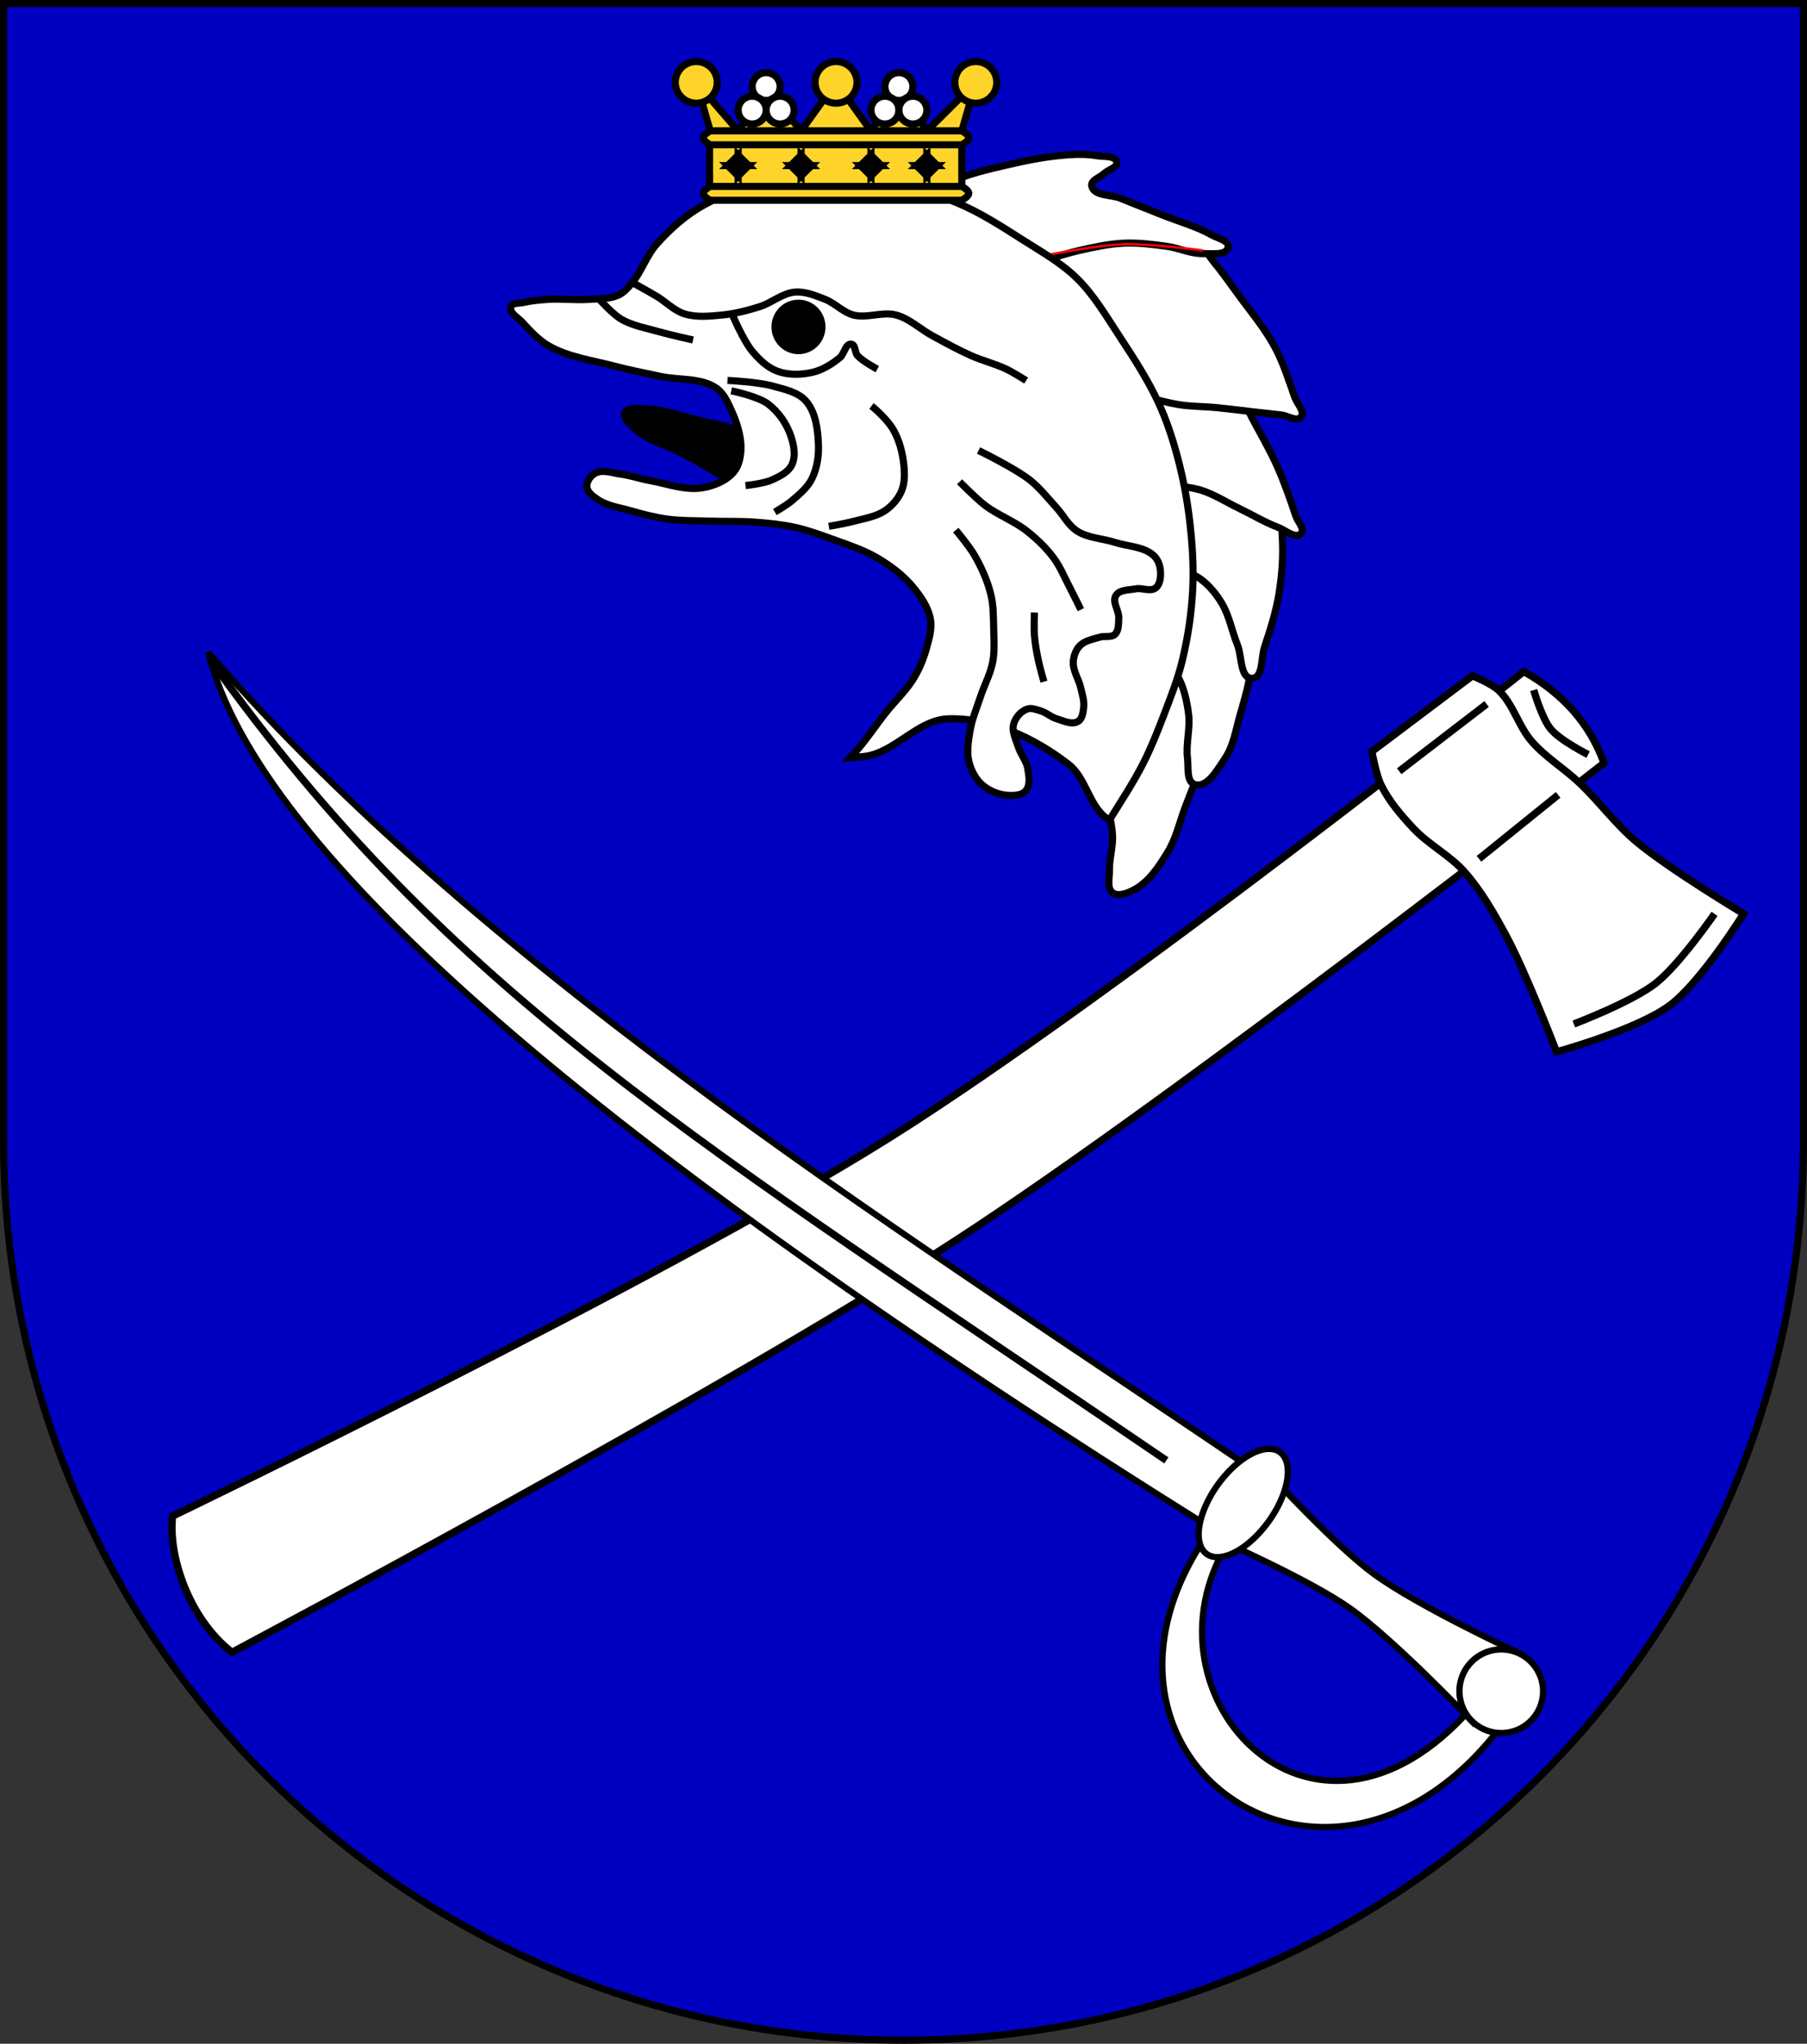 <?xml version="1.0" encoding="UTF-8" standalone="no"?>
<!-- Created with Inkscape (http://www.inkscape.org/) -->
<svg
   xmlns:ns="http://creativecommons.org/ns#"
   xmlns:dc="http://purl.org/dc/elements/1.1/"
   xmlns:cc="http://web.resource.org/cc/"
   xmlns:rdf="http://www.w3.org/1999/02/22-rdf-syntax-ns#"
   xmlns:svg="http://www.w3.org/2000/svg"
   xmlns="http://www.w3.org/2000/svg"
   xmlns:sodipodi="http://sodipodi.sourceforge.net/DTD/sodipodi-0.dtd"
   xmlns:inkscape="http://www.inkscape.org/namespaces/inkscape"
   width="763"
   height="863"
   id="svg2"
   version="1.1"
   inkscape:version="0.45.1"
   sodipodi:docname="Wappen Markgraeflich Perricumer Truppen.svg"
   sodipodi:version="0.32"
   inkscape:output_extension="org.inkscape.output.svg.inkscape"
   sodipodi:docbase="C:\Documents and Settings\victor\DSA\Wappen">
  <rect width="100%" height="100%" fill="#333333" stroke="none"/>
  <defs
     id="defs4">
    <inkscape:perspective
       sodipodi:type="inkscape:persp3d"
       inkscape:vp_x="0 : 526.18109 : 1"
       inkscape:vp_y="0 : 1000 : 0"
       inkscape:vp_z="744.09448 : 526.18109 : 1"
       inkscape:persp3d-origin="372.04724 : 350.78739 : 1"
       id="perspective10" />
    <inkscape:perspective
       id="perspective2828"
       inkscape:persp3d-origin="0.5 : 0.33333333 : 1"
       inkscape:vp_z="1 : 0.5 : 1"
       inkscape:vp_y="0 : 1000 : 0"
       inkscape:vp_x="0 : 0.5 : 1"
       sodipodi:type="inkscape:persp3d" />
    <inkscape:perspective
       id="perspective2828-7"
       inkscape:persp3d-origin="0.5 : 0.33333333 : 1"
       inkscape:vp_z="1 : 0.5 : 1"
       inkscape:vp_y="0 : 1000 : 0"
       inkscape:vp_x="0 : 0.5 : 1"
       sodipodi:type="inkscape:persp3d" />
    <inkscape:perspective
       id="perspective3640"
       inkscape:persp3d-origin="0.5 : 0.33333333 : 1"
       inkscape:vp_z="1 : 0.5 : 1"
       inkscape:vp_y="0 : 1000 : 0"
       inkscape:vp_x="0 : 0.5 : 1"
       sodipodi:type="inkscape:persp3d" />
    <inkscape:perspective
       id="perspective3670"
       inkscape:persp3d-origin="0.5 : 0.33333333 : 1"
       inkscape:vp_z="1 : 0.5 : 1"
       inkscape:vp_y="0 : 1000 : 0"
       inkscape:vp_x="0 : 0.5 : 1"
       sodipodi:type="inkscape:persp3d" />
    <inkscape:perspective
       id="perspective3693"
       inkscape:persp3d-origin="0.5 : 0.33333333 : 1"
       inkscape:vp_z="1 : 0.5 : 1"
       inkscape:vp_y="0 : 1000 : 0"
       inkscape:vp_x="0 : 0.5 : 1"
       sodipodi:type="inkscape:persp3d" />
    <inkscape:perspective
       id="perspective3720"
       inkscape:persp3d-origin="0.5 : 0.33333333 : 1"
       inkscape:vp_z="1 : 0.5 : 1"
       inkscape:vp_y="0 : 1000 : 0"
       inkscape:vp_x="0 : 0.5 : 1"
       sodipodi:type="inkscape:persp3d" />
    <inkscape:perspective
       id="perspective3747"
       inkscape:persp3d-origin="0.5 : 0.33333333 : 1"
       inkscape:vp_z="1 : 0.5 : 1"
       inkscape:vp_y="0 : 1000 : 0"
       inkscape:vp_x="0 : 0.5 : 1"
       sodipodi:type="inkscape:persp3d" />
    <inkscape:perspective
       id="perspective3763"
       inkscape:persp3d-origin="0.5 : 0.33333333 : 1"
       inkscape:vp_z="1 : 0.5 : 1"
       inkscape:vp_y="0 : 1000 : 0"
       inkscape:vp_x="0 : 0.5 : 1"
       sodipodi:type="inkscape:persp3d" />
    <inkscape:perspective
       id="perspective3792"
       inkscape:persp3d-origin="0.5 : 0.33333333 : 1"
       inkscape:vp_z="1 : 0.5 : 1"
       inkscape:vp_y="0 : 1000 : 0"
       inkscape:vp_x="0 : 0.5 : 1"
       sodipodi:type="inkscape:persp3d" />
    <inkscape:perspective
       id="perspective3814"
       inkscape:persp3d-origin="0.5 : 0.33333333 : 1"
       inkscape:vp_z="1 : 0.5 : 1"
       inkscape:vp_y="0 : 1000 : 0"
       inkscape:vp_x="0 : 0.5 : 1"
       sodipodi:type="inkscape:persp3d" />
    <inkscape:perspective
       id="perspective3841"
       inkscape:persp3d-origin="0.5 : 0.33333333 : 1"
       inkscape:vp_z="1 : 0.5 : 1"
       inkscape:vp_y="0 : 1000 : 0"
       inkscape:vp_x="0 : 0.5 : 1"
       sodipodi:type="inkscape:persp3d" />
    <inkscape:perspective
       id="perspective3841-5"
       inkscape:persp3d-origin="0.5 : 0.33333333 : 1"
       inkscape:vp_z="1 : 0.5 : 1"
       inkscape:vp_y="0 : 1000 : 0"
       inkscape:vp_x="0 : 0.5 : 1"
       sodipodi:type="inkscape:persp3d" />
    <inkscape:perspective
       id="perspective3872"
       inkscape:persp3d-origin="0.5 : 0.33333333 : 1"
       inkscape:vp_z="1 : 0.5 : 1"
       inkscape:vp_y="0 : 1000 : 0"
       inkscape:vp_x="0 : 0.5 : 1"
       sodipodi:type="inkscape:persp3d" />
    <inkscape:perspective
       id="perspective3898"
       inkscape:persp3d-origin="0.5 : 0.33333333 : 1"
       inkscape:vp_z="1 : 0.5 : 1"
       inkscape:vp_y="0 : 1000 : 0"
       inkscape:vp_x="0 : 0.5 : 1"
       sodipodi:type="inkscape:persp3d" />
    <inkscape:perspective
       id="perspective3920"
       inkscape:persp3d-origin="0.5 : 0.33333333 : 1"
       inkscape:vp_z="1 : 0.5 : 1"
       inkscape:vp_y="0 : 1000 : 0"
       inkscape:vp_x="0 : 0.5 : 1"
       sodipodi:type="inkscape:persp3d" />
    <inkscape:perspective
       id="perspective2860"
       inkscape:persp3d-origin="0.5 : 0.33333333 : 1"
       inkscape:vp_z="1 : 0.5 : 1"
       inkscape:vp_y="0 : 1000 : 0"
       inkscape:vp_x="0 : 0.5 : 1"
       sodipodi:type="inkscape:persp3d" />
    <inkscape:perspective
       id="perspective3672"
       inkscape:persp3d-origin="0.5 : 0.33333333 : 1"
       inkscape:vp_z="1 : 0.5 : 1"
       inkscape:vp_y="0 : 1000 : 0"
       inkscape:vp_x="0 : 0.5 : 1"
       sodipodi:type="inkscape:persp3d" />
    <inkscape:perspective
       id="perspective3695"
       inkscape:persp3d-origin="0.5 : 0.33333333 : 1"
       inkscape:vp_z="1 : 0.5 : 1"
       inkscape:vp_y="0 : 1000 : 0"
       inkscape:vp_x="0 : 0.5 : 1"
       sodipodi:type="inkscape:persp3d" />
    <inkscape:perspective
       id="perspective3261"
       inkscape:persp3d-origin="0.5 : 0.33333333 : 1"
       inkscape:vp_z="1 : 0.5 : 1"
       inkscape:vp_y="0 : 1000 : 0"
       inkscape:vp_x="0 : 0.5 : 1"
       sodipodi:type="inkscape:persp3d" />
    <inkscape:perspective
       id="perspective2828-1"
       inkscape:persp3d-origin="0.5 : 0.33333333 : 1"
       inkscape:vp_z="1 : 0.5 : 1"
       inkscape:vp_y="0 : 1000 : 0"
       inkscape:vp_x="0 : 0.5 : 1"
       sodipodi:type="inkscape:persp3d" />
    <inkscape:perspective
       id="perspective3652"
       inkscape:persp3d-origin="0.5 : 0.33333333 : 1"
       inkscape:vp_z="1 : 0.5 : 1"
       inkscape:vp_y="0 : 1000 : 0"
       inkscape:vp_x="0 : 0.5 : 1"
       sodipodi:type="inkscape:persp3d" />
    <inkscape:perspective
       id="perspective3652-2"
       inkscape:persp3d-origin="0.5 : 0.33333333 : 1"
       inkscape:vp_z="1 : 0.5 : 1"
       inkscape:vp_y="0 : 1000 : 0"
       inkscape:vp_x="0 : 0.5 : 1"
       sodipodi:type="inkscape:persp3d" />
    <inkscape:perspective
       id="perspective3652-5"
       inkscape:persp3d-origin="0.5 : 0.33333333 : 1"
       inkscape:vp_z="1 : 0.5 : 1"
       inkscape:vp_y="0 : 1000 : 0"
       inkscape:vp_x="0 : 0.5 : 1"
       sodipodi:type="inkscape:persp3d" />
    <inkscape:perspective
       id="perspective3727"
       inkscape:persp3d-origin="0.5 : 0.33333333 : 1"
       inkscape:vp_z="1 : 0.5 : 1"
       inkscape:vp_y="0 : 1000 : 0"
       inkscape:vp_x="0 : 0.5 : 1"
       sodipodi:type="inkscape:persp3d" />
    <inkscape:perspective
       id="perspective3843"
       inkscape:persp3d-origin="0.5 : 0.33333333 : 1"
       inkscape:vp_z="1 : 0.5 : 1"
       inkscape:vp_y="0 : 1000 : 0"
       inkscape:vp_x="0 : 0.5 : 1"
       sodipodi:type="inkscape:persp3d" />
    <inkscape:perspective
       id="perspective3970"
       inkscape:persp3d-origin="0.5 : 0.33333333 : 1"
       inkscape:vp_z="1 : 0.5 : 1"
       inkscape:vp_y="0 : 1000 : 0"
       inkscape:vp_x="0 : 0.5 : 1"
       sodipodi:type="inkscape:persp3d" />
    <inkscape:perspective
       id="perspective4007"
       inkscape:persp3d-origin="0.5 : 0.33333333 : 1"
       inkscape:vp_z="1 : 0.5 : 1"
       inkscape:vp_y="0 : 1000 : 0"
       inkscape:vp_x="0 : 0.5 : 1"
       sodipodi:type="inkscape:persp3d" />
    <inkscape:perspective
       id="perspective4062"
       inkscape:persp3d-origin="0.5 : 0.33333333 : 1"
       inkscape:vp_z="1 : 0.5 : 1"
       inkscape:vp_y="0 : 1000 : 0"
       inkscape:vp_x="0 : 0.5 : 1"
       sodipodi:type="inkscape:persp3d" />
    <inkscape:perspective
       id="perspective4153"
       inkscape:persp3d-origin="0.5 : 0.33333333 : 1"
       inkscape:vp_z="1 : 0.5 : 1"
       inkscape:vp_y="0 : 1000 : 0"
       inkscape:vp_x="0 : 0.5 : 1"
       sodipodi:type="inkscape:persp3d" />
    <inkscape:perspective
       id="perspective4316"
       inkscape:persp3d-origin="0.5 : 0.33333333 : 1"
       inkscape:vp_z="1 : 0.5 : 1"
       inkscape:vp_y="0 : 1000 : 0"
       inkscape:vp_x="0 : 0.5 : 1"
       sodipodi:type="inkscape:persp3d" />
    <inkscape:perspective
       id="perspective4316-9"
       inkscape:persp3d-origin="0.5 : 0.33333333 : 1"
       inkscape:vp_z="1 : 0.5 : 1"
       inkscape:vp_y="0 : 1000 : 0"
       inkscape:vp_x="0 : 0.5 : 1"
       sodipodi:type="inkscape:persp3d" />
    <inkscape:perspective
       id="perspective3098"
       inkscape:persp3d-origin="0.5 : 0.33333333 : 1"
       inkscape:vp_z="1 : 0.5 : 1"
       inkscape:vp_y="0 : 1000 : 0"
       inkscape:vp_x="0 : 0.5 : 1"
       sodipodi:type="inkscape:persp3d" />
    <inkscape:perspective
       id="perspective3122"
       inkscape:persp3d-origin="0.5 : 0.33333333 : 1"
       inkscape:vp_z="1 : 0.5 : 1"
       inkscape:vp_y="0 : 1000 : 0"
       inkscape:vp_x="0 : 0.5 : 1"
       sodipodi:type="inkscape:persp3d" />
    <inkscape:perspective
       id="perspective3146"
       inkscape:persp3d-origin="0.5 : 0.33333333 : 1"
       inkscape:vp_z="1 : 0.5 : 1"
       inkscape:vp_y="0 : 1000 : 0"
       inkscape:vp_x="0 : 0.5 : 1"
       sodipodi:type="inkscape:persp3d" />
    <inkscape:perspective
       id="perspective3146-0"
       inkscape:persp3d-origin="0.5 : 0.33333333 : 1"
       inkscape:vp_z="1 : 0.5 : 1"
       inkscape:vp_y="0 : 1000 : 0"
       inkscape:vp_x="0 : 0.5 : 1"
       sodipodi:type="inkscape:persp3d" />
    <inkscape:perspective
       id="perspective3177"
       inkscape:persp3d-origin="0.5 : 0.33333333 : 1"
       inkscape:vp_z="1 : 0.5 : 1"
       inkscape:vp_y="0 : 1000 : 0"
       inkscape:vp_x="0 : 0.5 : 1"
       sodipodi:type="inkscape:persp3d" />
    <inkscape:perspective
       id="perspective3177-8"
       inkscape:persp3d-origin="0.5 : 0.33333333 : 1"
       inkscape:vp_z="1 : 0.5 : 1"
       inkscape:vp_y="0 : 1000 : 0"
       inkscape:vp_x="0 : 0.5 : 1"
       sodipodi:type="inkscape:persp3d" />
    <inkscape:perspective
       id="perspective3208"
       inkscape:persp3d-origin="0.5 : 0.33333333 : 1"
       inkscape:vp_z="1 : 0.5 : 1"
       inkscape:vp_y="0 : 1000 : 0"
       inkscape:vp_x="0 : 0.5 : 1"
       sodipodi:type="inkscape:persp3d" />
    <inkscape:perspective
       id="perspective3208-4"
       inkscape:persp3d-origin="0.5 : 0.33333333 : 1"
       inkscape:vp_z="1 : 0.5 : 1"
       inkscape:vp_y="0 : 1000 : 0"
       inkscape:vp_x="0 : 0.5 : 1"
       sodipodi:type="inkscape:persp3d" />
    <inkscape:perspective
       id="perspective3208-5"
       inkscape:persp3d-origin="0.5 : 0.33333333 : 1"
       inkscape:vp_z="1 : 0.5 : 1"
       inkscape:vp_y="0 : 1000 : 0"
       inkscape:vp_x="0 : 0.5 : 1"
       sodipodi:type="inkscape:persp3d" />
    <inkscape:perspective
       id="perspective3706"
       inkscape:persp3d-origin="0.5 : 0.33333333 : 1"
       inkscape:vp_z="1 : 0.5 : 1"
       inkscape:vp_y="0 : 1000 : 0"
       inkscape:vp_x="0 : 0.5 : 1"
       sodipodi:type="inkscape:persp3d" />
    <inkscape:perspective
       id="perspective3728"
       inkscape:persp3d-origin="0.5 : 0.33333333 : 1"
       inkscape:vp_z="1 : 0.5 : 1"
       inkscape:vp_y="0 : 1000 : 0"
       inkscape:vp_x="0 : 0.5 : 1"
       sodipodi:type="inkscape:persp3d" />
    <inkscape:perspective
       id="perspective3750"
       inkscape:persp3d-origin="0.5 : 0.33333333 : 1"
       inkscape:vp_z="1 : 0.5 : 1"
       inkscape:vp_y="0 : 1000 : 0"
       inkscape:vp_x="0 : 0.5 : 1"
       sodipodi:type="inkscape:persp3d" />
    <inkscape:perspective
       id="perspective3778"
       inkscape:persp3d-origin="0.5 : 0.33333333 : 1"
       inkscape:vp_z="1 : 0.5 : 1"
       inkscape:vp_y="0 : 1000 : 0"
       inkscape:vp_x="0 : 0.5 : 1"
       sodipodi:type="inkscape:persp3d" />
    <inkscape:perspective
       id="perspective3800"
       inkscape:persp3d-origin="0.5 : 0.33333333 : 1"
       inkscape:vp_z="1 : 0.5 : 1"
       inkscape:vp_y="0 : 1000 : 0"
       inkscape:vp_x="0 : 0.5 : 1"
       sodipodi:type="inkscape:persp3d" />
    <inkscape:perspective
       id="perspective3837"
       inkscape:persp3d-origin="0.5 : 0.33333333 : 1"
       inkscape:vp_z="1 : 0.5 : 1"
       inkscape:vp_y="0 : 1000 : 0"
       inkscape:vp_x="0 : 0.5 : 1"
       sodipodi:type="inkscape:persp3d" />
    <inkscape:perspective
       id="perspective3904"
       inkscape:persp3d-origin="0.5 : 0.33333333 : 1"
       inkscape:vp_z="1 : 0.5 : 1"
       inkscape:vp_y="0 : 1000 : 0"
       inkscape:vp_x="0 : 0.5 : 1"
       sodipodi:type="inkscape:persp3d" />
    <inkscape:perspective
       id="perspective3904-4"
       inkscape:persp3d-origin="0.5 : 0.33333333 : 1"
       inkscape:vp_z="1 : 0.5 : 1"
       inkscape:vp_y="0 : 1000 : 0"
       inkscape:vp_x="0 : 0.5 : 1"
       sodipodi:type="inkscape:persp3d" />
    <inkscape:perspective
       id="perspective3904-3"
       inkscape:persp3d-origin="0.5 : 0.33333333 : 1"
       inkscape:vp_z="1 : 0.5 : 1"
       inkscape:vp_y="0 : 1000 : 0"
       inkscape:vp_x="0 : 0.5 : 1"
       sodipodi:type="inkscape:persp3d" />
    <inkscape:perspective
       id="perspective3953"
       inkscape:persp3d-origin="0.5 : 0.33333333 : 1"
       inkscape:vp_z="1 : 0.5 : 1"
       inkscape:vp_y="0 : 1000 : 0"
       inkscape:vp_x="0 : 0.5 : 1"
       sodipodi:type="inkscape:persp3d" />
    <inkscape:perspective
       id="perspective3975"
       inkscape:persp3d-origin="0.5 : 0.33333333 : 1"
       inkscape:vp_z="1 : 0.5 : 1"
       inkscape:vp_y="0 : 1000 : 0"
       inkscape:vp_x="0 : 0.5 : 1"
       sodipodi:type="inkscape:persp3d" />
    <inkscape:perspective
       id="perspective3975-8"
       inkscape:persp3d-origin="0.5 : 0.33333333 : 1"
       inkscape:vp_z="1 : 0.5 : 1"
       inkscape:vp_y="0 : 1000 : 0"
       inkscape:vp_x="0 : 0.5 : 1"
       sodipodi:type="inkscape:persp3d" />
    <inkscape:perspective
       id="perspective3975-7"
       inkscape:persp3d-origin="0.5 : 0.33333333 : 1"
       inkscape:vp_z="1 : 0.5 : 1"
       inkscape:vp_y="0 : 1000 : 0"
       inkscape:vp_x="0 : 0.5 : 1"
       sodipodi:type="inkscape:persp3d" />
    <inkscape:perspective
       id="perspective2858"
       inkscape:persp3d-origin="0.5 : 0.33333333 : 1"
       inkscape:vp_z="1 : 0.5 : 1"
       inkscape:vp_y="0 : 1000 : 0"
       inkscape:vp_x="0 : 0.5 : 1"
       sodipodi:type="inkscape:persp3d" />
    <inkscape:perspective
       id="perspective4105"
       inkscape:persp3d-origin="0.5 : 0.33333333 : 1"
       inkscape:vp_z="1 : 0.5 : 1"
       inkscape:vp_y="0 : 1000 : 0"
       inkscape:vp_x="0 : 0.5 : 1"
       sodipodi:type="inkscape:persp3d" />
    <inkscape:perspective
       id="perspective4123"
       inkscape:persp3d-origin="0.5 : 0.33333333 : 1"
       inkscape:vp_z="1 : 0.5 : 1"
       inkscape:vp_y="0 : 1000 : 0"
       inkscape:vp_x="0 : 0.5 : 1"
       sodipodi:type="inkscape:persp3d" />
    <inkscape:perspective
       id="perspective4137"
       inkscape:persp3d-origin="0.5 : 0.33333333 : 1"
       inkscape:vp_z="1 : 0.5 : 1"
       inkscape:vp_y="0 : 1000 : 0"
       inkscape:vp_x="0 : 0.5 : 1"
       sodipodi:type="inkscape:persp3d" />
    <inkscape:perspective
       id="perspective4151"
       inkscape:persp3d-origin="0.5 : 0.33333333 : 1"
       inkscape:vp_z="1 : 0.5 : 1"
       inkscape:vp_y="0 : 1000 : 0"
       inkscape:vp_x="0 : 0.5 : 1"
       sodipodi:type="inkscape:persp3d" />
    <inkscape:perspective
       id="perspective4165"
       inkscape:persp3d-origin="0.5 : 0.33333333 : 1"
       inkscape:vp_z="1 : 0.5 : 1"
       inkscape:vp_y="0 : 1000 : 0"
       inkscape:vp_x="0 : 0.5 : 1"
       sodipodi:type="inkscape:persp3d" />
    <inkscape:perspective
       id="perspective4904"
       inkscape:persp3d-origin="0.5 : 0.33333333 : 1"
       inkscape:vp_z="1 : 0.5 : 1"
       inkscape:vp_y="0 : 1000 : 0"
       inkscape:vp_x="0 : 0.5 : 1"
       sodipodi:type="inkscape:persp3d" />
    <filter
       id="filter3021-3"
       inkscape:label="Specular light"
       inkscape:menu="ABCs"
       inkscape:menu-tooltip="Basic specular bevel to use for building textures"
       color-interpolation-filters="sRGB">
      <feGaussianBlur
         id="feGaussianBlur3023-4"
         result="result0"
         in="SourceAlpha"
         stdDeviation="6" />
      <feSpecularLighting
         id="feSpecularLighting3025-4"
         specularExponent="25"
         specularConstant="1"
         surfaceScale="10"
         lighting-color="#ffffff"
         result="result1"
         in="result0">
        <feDistantLight
           id="feDistantLight3027-6"
           azimuth="235"
           elevation="45" />
      </feSpecularLighting>
      <feComposite
         k4="0"
         k1="0"
         id="feComposite3029-0"
         in2="result1"
         k3="1"
         k2="1"
         operator="arithmetic"
         result="result4"
         in="SourceGraphic" />
      <feComposite
         id="feComposite3031-6"
         in2="SourceAlpha"
         operator="in"
         result="result2"
         in="result4" />
    </filter>
    <filter
       id="filter3021"
       inkscape:label="Specular light"
       inkscape:menu="ABCs"
       inkscape:menu-tooltip="Basic specular bevel to use for building textures"
       color-interpolation-filters="sRGB">
      <feGaussianBlur
         id="feGaussianBlur3023"
         result="result0"
         in="SourceAlpha"
         stdDeviation="6" />
      <feSpecularLighting
         id="feSpecularLighting3025"
         specularExponent="25"
         specularConstant="1"
         surfaceScale="10"
         lighting-color="#ffffff"
         result="result1"
         in="result0">
        <feDistantLight
           id="feDistantLight3027"
           azimuth="235"
           elevation="45" />
      </feSpecularLighting>
      <feComposite
         k4="0"
         k1="0"
         id="feComposite3029"
         in2="result1"
         k3="1"
         k2="1"
         operator="arithmetic"
         result="result4"
         in="SourceGraphic" />
      <feComposite
         id="feComposite3031"
         in2="SourceAlpha"
         operator="in"
         result="result2"
         in="result4" />
    </filter>
    <filter
       id="filter2820-0"
       inkscape:label="Specular light"
       inkscape:menu="ABCs"
       inkscape:menu-tooltip="Basic specular bevel to use for building textures"
       color-interpolation-filters="sRGB">
      <feGaussianBlur
         id="feGaussianBlur2822-9"
         result="result0"
         in="SourceAlpha"
         stdDeviation="6" />
      <feSpecularLighting
         id="feSpecularLighting2824-00"
         specularExponent="25"
         specularConstant="1"
         surfaceScale="10"
         lighting-color="#ffffff"
         result="result1"
         in="result0">
        <feDistantLight
           id="feDistantLight2826-61"
           azimuth="235"
           elevation="45" />
      </feSpecularLighting>
      <feComposite
         k4="0"
         k1="0"
         id="feComposite2828-3"
         in2="result1"
         k3="1"
         k2="1"
         operator="arithmetic"
         result="result4"
         in="SourceGraphic" />
      <feComposite
         id="feComposite2830-8"
         in2="SourceAlpha"
         operator="in"
         result="result2"
         in="result4" />
    </filter>
    <filter
       id="filter2820-8"
       inkscape:label="Specular light"
       inkscape:menu="ABCs"
       inkscape:menu-tooltip="Basic specular bevel to use for building textures"
       color-interpolation-filters="sRGB">
      <feGaussianBlur
         id="feGaussianBlur2822-65"
         result="result0"
         in="SourceAlpha"
         stdDeviation="6" />
      <feSpecularLighting
         id="feSpecularLighting2824-0"
         specularExponent="25"
         specularConstant="1"
         surfaceScale="10"
         lighting-color="#ffffff"
         result="result1"
         in="result0">
        <feDistantLight
           id="feDistantLight2826-28"
           azimuth="235"
           elevation="45" />
      </feSpecularLighting>
      <feComposite
         k4="0"
         k1="0"
         id="feComposite2828-60"
         in2="result1"
         k3="1"
         k2="1"
         operator="arithmetic"
         result="result4"
         in="SourceGraphic" />
      <feComposite
         id="feComposite2830-24"
         in2="SourceAlpha"
         operator="in"
         result="result2"
         in="result4" />
    </filter>
    <filter
       id="filter2820-3"
       inkscape:label="Specular light"
       inkscape:menu="ABCs"
       inkscape:menu-tooltip="Basic specular bevel to use for building textures"
       color-interpolation-filters="sRGB">
      <feGaussianBlur
         id="feGaussianBlur2822-8"
         result="result0"
         in="SourceAlpha"
         stdDeviation="6" />
      <feSpecularLighting
         id="feSpecularLighting2824-74"
         specularExponent="25"
         specularConstant="1"
         surfaceScale="10"
         lighting-color="#ffffff"
         result="result1"
         in="result0">
        <feDistantLight
           id="feDistantLight2826-2"
           azimuth="235"
           elevation="45" />
      </feSpecularLighting>
      <feComposite
         k4="0"
         k1="0"
         id="feComposite2828-7"
         in2="result1"
         k3="1"
         k2="1"
         operator="arithmetic"
         result="result4"
         in="SourceGraphic" />
      <feComposite
         id="feComposite2830-79"
         in2="SourceAlpha"
         operator="in"
         result="result2"
         in="result4" />
    </filter>
    <filter
       id="filter2820-9"
       inkscape:label="Specular light"
       inkscape:menu="ABCs"
       inkscape:menu-tooltip="Basic specular bevel to use for building textures"
       color-interpolation-filters="sRGB">
      <feGaussianBlur
         id="feGaussianBlur2822-5"
         result="result0"
         in="SourceAlpha"
         stdDeviation="6" />
      <feSpecularLighting
         id="feSpecularLighting2824-43"
         specularExponent="25"
         specularConstant="1"
         surfaceScale="10"
         lighting-color="#ffffff"
         result="result1"
         in="result0">
        <feDistantLight
           id="feDistantLight2826-1"
           azimuth="235"
           elevation="45" />
      </feSpecularLighting>
      <feComposite
         k4="0"
         k1="0"
         id="feComposite2828-2"
         in2="result1"
         k3="1"
         k2="1"
         operator="arithmetic"
         result="result4"
         in="SourceGraphic" />
      <feComposite
         id="feComposite2830-3"
         in2="SourceAlpha"
         operator="in"
         result="result2"
         in="result4" />
    </filter>
    <filter
       id="filter2820-21"
       inkscape:label="Specular light"
       inkscape:menu="ABCs"
       inkscape:menu-tooltip="Basic specular bevel to use for building textures"
       color-interpolation-filters="sRGB">
      <feGaussianBlur
         id="feGaussianBlur2822-6"
         result="result0"
         in="SourceAlpha"
         stdDeviation="6" />
      <feSpecularLighting
         id="feSpecularLighting2824-8"
         specularExponent="25"
         specularConstant="1"
         surfaceScale="10"
         lighting-color="#ffffff"
         result="result1"
         in="result0">
        <feDistantLight
           id="feDistantLight2826-57"
           azimuth="235"
           elevation="45" />
      </feSpecularLighting>
      <feComposite
         k4="0"
         k1="0"
         id="feComposite2828-6"
         in2="result1"
         k3="1"
         k2="1"
         operator="arithmetic"
         result="result4"
         in="SourceGraphic" />
      <feComposite
         id="feComposite2830-1"
         in2="SourceAlpha"
         operator="in"
         result="result2"
         in="result4" />
    </filter>
    <filter
       id="filter2820-5"
       inkscape:label="Specular light"
       inkscape:menu="ABCs"
       inkscape:menu-tooltip="Basic specular bevel to use for building textures"
       color-interpolation-filters="sRGB">
      <feGaussianBlur
         id="feGaussianBlur2822-2"
         result="result0"
         in="SourceAlpha"
         stdDeviation="6" />
      <feSpecularLighting
         id="feSpecularLighting2824-7"
         specularExponent="25"
         specularConstant="1"
         surfaceScale="10"
         lighting-color="#ffffff"
         result="result1"
         in="result0">
        <feDistantLight
           id="feDistantLight2826-6"
           azimuth="235"
           elevation="45" />
      </feSpecularLighting>
      <feComposite
         k4="0"
         k1="0"
         id="feComposite2828-14"
         in2="result1"
         k3="1"
         k2="1"
         operator="arithmetic"
         result="result4"
         in="SourceGraphic" />
      <feComposite
         id="feComposite2830-2"
         in2="SourceAlpha"
         operator="in"
         result="result2"
         in="result4" />
    </filter>
    <filter
       id="filter2820-2"
       inkscape:label="Specular light"
       inkscape:menu="ABCs"
       inkscape:menu-tooltip="Basic specular bevel to use for building textures"
       color-interpolation-filters="sRGB">
      <feGaussianBlur
         id="feGaussianBlur2822-4"
         result="result0"
         in="SourceAlpha"
         stdDeviation="6" />
      <feSpecularLighting
         id="feSpecularLighting2824-5"
         specularExponent="25"
         specularConstant="1"
         surfaceScale="10"
         lighting-color="#ffffff"
         result="result1"
         in="result0">
        <feDistantLight
           id="feDistantLight2826-5"
           azimuth="235"
           elevation="45" />
      </feSpecularLighting>
      <feComposite
         k4="0"
         k1="0"
         id="feComposite2828-1"
         in2="result1"
         k3="1"
         k2="1"
         operator="arithmetic"
         result="result4"
         in="SourceGraphic" />
      <feComposite
         id="feComposite2830-7"
         in2="SourceAlpha"
         operator="in"
         result="result2"
         in="result4" />
    </filter>
    <filter
       id="filter2820-1"
       inkscape:label="Specular light"
       inkscape:menu="ABCs"
       inkscape:menu-tooltip="Basic specular bevel to use for building textures"
       color-interpolation-filters="sRGB">
      <feGaussianBlur
         id="feGaussianBlur2822-7"
         result="result0"
         in="SourceAlpha"
         stdDeviation="6" />
      <feSpecularLighting
         id="feSpecularLighting2824-4"
         specularExponent="25"
         specularConstant="1"
         surfaceScale="10"
         lighting-color="#ffffff"
         result="result1"
         in="result0">
        <feDistantLight
           id="feDistantLight2826-0"
           azimuth="235"
           elevation="45" />
      </feSpecularLighting>
      <feComposite
         k4="0"
         k1="0"
         id="feComposite2828-9"
         in2="result1"
         k3="1"
         k2="1"
         operator="arithmetic"
         result="result4"
         in="SourceGraphic" />
      <feComposite
         id="feComposite2830-4"
         in2="SourceAlpha"
         operator="in"
         result="result2"
         in="result4" />
    </filter>
    <filter
       id="filter2820"
       inkscape:label="Specular light"
       inkscape:menu="ABCs"
       inkscape:menu-tooltip="Basic specular bevel to use for building textures"
       color-interpolation-filters="sRGB">
      <feGaussianBlur
         id="feGaussianBlur2822"
         result="result0"
         in="SourceAlpha"
         stdDeviation="6" />
      <feSpecularLighting
         id="feSpecularLighting2824"
         specularExponent="25"
         specularConstant="1"
         surfaceScale="10"
         lighting-color="#ffffff"
         result="result1"
         in="result0">
        <feDistantLight
           id="feDistantLight2826"
           azimuth="235"
           elevation="45" />
      </feSpecularLighting>
      <feComposite
         k4="0"
         k1="0"
         id="feComposite2828"
         in2="result1"
         k3="1"
         k2="1"
         operator="arithmetic"
         result="result4"
         in="SourceGraphic" />
      <feComposite
         id="feComposite2830"
         in2="SourceAlpha"
         operator="in"
         result="result2"
         in="result4" />
    </filter>
    <filter
       id="filter3075"
       inkscape:label="Specular light"
       inkscape:menu="ABCs"
       inkscape:menu-tooltip="Basic specular bevel to use for building textures"
       color-interpolation-filters="sRGB">
      <feGaussianBlur
         id="feGaussianBlur3077"
         result="result0"
         in="SourceAlpha"
         stdDeviation="6" />
      <feSpecularLighting
         id="feSpecularLighting3079"
         specularExponent="25"
         specularConstant="1"
         surfaceScale="10"
         lighting-color="#ffffff"
         result="result1"
         in="result0">
        <feDistantLight
           id="feDistantLight3081"
           azimuth="235"
           elevation="45" />
      </feSpecularLighting>
      <feComposite
         k4="0"
         k1="0"
         id="feComposite3083"
         in2="result1"
         k3="1"
         k2="1"
         operator="arithmetic"
         result="result4"
         in="SourceGraphic" />
      <feComposite
         id="feComposite3085"
         in2="SourceAlpha"
         operator="in"
         result="result2"
         in="result4" />
    </filter>
    <filter
       id="filter3091"
       inkscape:label="Specular light"
       inkscape:menu="ABCs"
       inkscape:menu-tooltip="Basic specular bevel to use for building textures"
       color-interpolation-filters="sRGB">
      <feGaussianBlur
         id="feGaussianBlur3093"
         result="result0"
         in="SourceAlpha"
         stdDeviation="6" />
      <feSpecularLighting
         id="feSpecularLighting3095"
         specularExponent="25"
         specularConstant="1"
         surfaceScale="10"
         lighting-color="#ffffff"
         result="result1"
         in="result0">
        <feDistantLight
           id="feDistantLight3097"
           azimuth="235"
           elevation="45" />
      </feSpecularLighting>
      <feComposite
         k4="0"
         k1="0"
         id="feComposite3099"
         in2="result1"
         k3="1"
         k2="1"
         operator="arithmetic"
         result="result4"
         in="SourceGraphic" />
      <feComposite
         id="feComposite3101"
         in2="SourceAlpha"
         operator="in"
         result="result2"
         in="result4" />
    </filter>
    <inkscape:perspective
       id="perspective3044"
       inkscape:persp3d-origin="0.5 : 0.33333333 : 1"
       inkscape:vp_z="1 : 0.5 : 1"
       inkscape:vp_y="0 : 1000 : 0"
       inkscape:vp_x="0 : 0.5 : 1"
       sodipodi:type="inkscape:persp3d" />
    <inkscape:perspective
       id="perspective3075"
       inkscape:persp3d-origin="0.5 : 0.33333333 : 1"
       inkscape:vp_z="1 : 0.5 : 1"
       inkscape:vp_y="0 : 1000 : 0"
       inkscape:vp_x="0 : 0.5 : 1"
       sodipodi:type="inkscape:persp3d" />
    <inkscape:perspective
       id="perspective2880"
       inkscape:persp3d-origin="0.5 : 0.33333333 : 1"
       inkscape:vp_z="1 : 0.5 : 1"
       inkscape:vp_y="0 : 1000 : 0"
       inkscape:vp_x="0 : 0.5 : 1"
       sodipodi:type="inkscape:persp3d" />
    <inkscape:perspective
       id="perspective2880-1"
       inkscape:persp3d-origin="0.5 : 0.33333333 : 1"
       inkscape:vp_z="1 : 0.5 : 1"
       inkscape:vp_y="0 : 1000 : 0"
       inkscape:vp_x="0 : 0.5 : 1"
       sodipodi:type="inkscape:persp3d" />
    <inkscape:perspective
       id="perspective3293"
       inkscape:persp3d-origin="0.5 : 0.33333333 : 1"
       inkscape:vp_z="1 : 0.5 : 1"
       inkscape:vp_y="0 : 1000 : 0"
       inkscape:vp_x="0 : 0.5 : 1"
       sodipodi:type="inkscape:persp3d" />
    <inkscape:perspective
       id="perspective3315"
       inkscape:persp3d-origin="0.5 : 0.33333333 : 1"
       inkscape:vp_z="1 : 0.5 : 1"
       inkscape:vp_y="0 : 1000 : 0"
       inkscape:vp_x="0 : 0.5 : 1"
       sodipodi:type="inkscape:persp3d" />
    <inkscape:perspective
       id="perspective3315-4"
       inkscape:persp3d-origin="0.5 : 0.33333333 : 1"
       inkscape:vp_z="1 : 0.5 : 1"
       inkscape:vp_y="0 : 1000 : 0"
       inkscape:vp_x="0 : 0.5 : 1"
       sodipodi:type="inkscape:persp3d" />
    <inkscape:perspective
       id="perspective2970"
       inkscape:persp3d-origin="0.5 : 0.33333333 : 1"
       inkscape:vp_z="1 : 0.5 : 1"
       inkscape:vp_y="0 : 1000 : 0"
       inkscape:vp_x="0 : 0.5 : 1"
       sodipodi:type="inkscape:persp3d" />
    <inkscape:perspective
       id="perspective2992"
       inkscape:persp3d-origin="0.5 : 0.33333333 : 1"
       inkscape:vp_z="1 : 0.5 : 1"
       inkscape:vp_y="0 : 1000 : 0"
       inkscape:vp_x="0 : 0.5 : 1"
       sodipodi:type="inkscape:persp3d" />
    <inkscape:perspective
       id="perspective4137-1"
       inkscape:persp3d-origin="0.5 : 0.33333333 : 1"
       inkscape:vp_z="1 : 0.5 : 1"
       inkscape:vp_y="0 : 1000 : 0"
       inkscape:vp_x="0 : 0.5 : 1"
       sodipodi:type="inkscape:persp3d" />
    <inkscape:perspective
       id="perspective3094"
       inkscape:persp3d-origin="0.5 : 0.33333333 : 1"
       inkscape:vp_z="1 : 0.5 : 1"
       inkscape:vp_y="0 : 1000 : 0"
       inkscape:vp_x="0 : 0.5 : 1"
       sodipodi:type="inkscape:persp3d" />
    <inkscape:perspective
       id="perspective3116"
       inkscape:persp3d-origin="0.5 : 0.33333333 : 1"
       inkscape:vp_z="1 : 0.5 : 1"
       inkscape:vp_y="0 : 1000 : 0"
       inkscape:vp_x="0 : 0.5 : 1"
       sodipodi:type="inkscape:persp3d" />
    <inkscape:perspective
       id="perspective3140"
       inkscape:persp3d-origin="0.5 : 0.33333333 : 1"
       inkscape:vp_z="1 : 0.5 : 1"
       inkscape:vp_y="0 : 1000 : 0"
       inkscape:vp_x="0 : 0.5 : 1"
       sodipodi:type="inkscape:persp3d" />
    <inkscape:perspective
       id="perspective3935"
       inkscape:persp3d-origin="0.5 : 0.33333333 : 1"
       inkscape:vp_z="1 : 0.5 : 1"
       inkscape:vp_y="0 : 1000 : 0"
       inkscape:vp_x="0 : 0.5 : 1"
       sodipodi:type="inkscape:persp3d" />
    <inkscape:perspective
       id="perspective4058"
       inkscape:persp3d-origin="0.5 : 0.33333333 : 1"
       inkscape:vp_z="1 : 0.5 : 1"
       inkscape:vp_y="0 : 1000 : 0"
       inkscape:vp_x="0 : 0.5 : 1"
       sodipodi:type="inkscape:persp3d" />
    <inkscape:perspective
       id="perspective3195"
       inkscape:persp3d-origin="0.5 : 0.33333333 : 1"
       inkscape:vp_z="1 : 0.5 : 1"
       inkscape:vp_y="0 : 1000 : 0"
       inkscape:vp_x="0 : 0.5 : 1"
       sodipodi:type="inkscape:persp3d" />
  </defs>
  <sodipodi:namedview
     id="base"
     pagecolor="#ffffff"
     bordercolor="#666666"
     borderopacity="1.0"
     inkscape:pageopacity="0.0"
     inkscape:pageshadow="2"
     inkscape:zoom="0.79026651"
     inkscape:cx="381.50003"
     inkscape:cy="431.5"
     inkscape:document-units="px"
     inkscape:current-layer="layer1"
     showgrid="false"
     inkscape:window-width="1186"
     inkscape:window-height="878"
     inkscape:window-x="22"
     inkscape:window-y="0"
     inkscape:window-maximized="1">
    <inkscape:grid
       type="xygrid"
       id="grid2816"
       empspacing="5"
       visible="true"
       enabled="true"
       snapvisiblegridlinesonly="true" />
  </sodipodi:namedview>
  <g
     inkscape:label="Ebene 1"
     inkscape:groupmode="layer"
     id="layer1"
     transform="translate(-1.644, -192.036)">
    <path
       style="fill: rgb(0, 0, 192); fill-opacity: 1; stroke: rgb(0, 0, 0); stroke-width: 3; stroke-miterlimit: 4; stroke-opacity: 1; stroke-dasharray: none;"
       d="m 3.144,193.536 0,480 c 0,209.868 170.132,380 380,380 209.868,0 380,-170.132 380,-380 l 0,-480 -760,0 z"
       id="path2850-1" />
    <g
       id="g4240"
       transform="matrix(1.122,0,0,1.122,-57.399,-585.213)">
      <g
         id="g4029"
         transform="matrix(0.554,0,0,0.554,234.401,724.735)">
        <path
           style="fill:#000000;fill-opacity:1;stroke:#000000;stroke-width:4.829;stroke-linecap:butt;stroke-linejoin:miter;stroke-miterlimit:4;stroke-dasharray:none;stroke-opacity:1"
           d="M 185.365,236.699 C 185.365,236.699 161.371,230.974 149.325,228.333 C 135.845,225.378 122.579,219.939 108.779,219.966 C 104.614,219.974 98.27,218.747 96.551,222.541 C 94.926,226.128 99.522,230.09 102.343,232.838 C 111.555,241.81 125.179,244.673 136.453,250.858 C 150.52,258.575 178.285,274.67 178.285,274.67"
           id="path3667"
           sodipodi:nodetypes="caaaaaa" />
        <path
           style="fill:#ffffff;stroke:#000000;stroke-width:4.829;stroke-linecap:butt;stroke-linejoin:miter;stroke-miterlimit:4;stroke-dasharray:none;stroke-opacity:1"
           d="M 469.361,383.917 C 469.361,383.917 477.884,395.67 480.675,402.302 C 484.444,411.259 486.559,420.941 487.746,430.586 C 488.869,439.71 489.218,449.09 487.746,458.163 C 485.836,469.935 480.487,480.889 476.432,492.105 C 472.905,501.86 470.535,512.249 465.119,521.096 C 459.191,530.778 452.492,541.178 442.491,546.552 C 438.087,548.918 431.642,551.673 427.642,548.673 C 423.642,545.673 425.655,538.822 425.521,533.824 C 425.304,525.782 428.021,517.818 427.642,509.782 C 427.213,500.685 422.692,482.912 422.692,482.912"
           id="path3645"
           sodipodi:nodetypes="caaaaaaaaaa" />
        <path
           style="fill:#ffffff;stroke:#000000;stroke-width:4.829;stroke-linecap:butt;stroke-linejoin:miter;stroke-miterlimit:4;stroke-dasharray:none;stroke-opacity:1"
           d="M 477.139,319.57 C 477.139,319.57 494.781,326.424 501.181,333.005 C 509.339,341.395 513.816,352.993 517.444,364.118 C 520.401,373.182 521.971,382.873 521.687,392.402 C 521.314,404.925 517.281,417.107 513.909,429.172 C 511.22,438.792 509.633,449.201 504.009,457.456 C 498.929,464.915 492.143,477.742 483.503,475.134 C 477.645,473.366 479.316,463.528 478.554,457.456 C 477.291,447.397 480.604,437.099 479.261,427.051 C 478.055,418.033 476.019,408.774 471.483,400.888 C 468.739,396.118 460.169,388.867 460.169,388.867"
           id="path3643"
           sodipodi:nodetypes="caaaaaaaaaa" />
        <path
           style="fill:#ffffff;stroke:#000000;stroke-width:4.829;stroke-linecap:butt;stroke-linejoin:miter;stroke-miterlimit:4;stroke-dasharray:none;stroke-opacity:1"
           d="M 463.704,259.466 C 463.704,259.466 481.862,261.197 490.574,263.709 C 502.648,267.191 514.14,272.638 525.223,278.558 C 530.182,281.207 536.242,283.075 539.365,287.751 C 542.959,293.133 542.488,300.384 542.9,306.843 C 543.713,319.564 542.8,332.44 540.779,345.026 C 538.766,357.559 534.893,369.754 530.879,381.796 C 528.471,389.021 530.009,402.888 522.394,403.009 C 514.163,403.14 515.591,388.01 512.495,380.382 C 508.708,371.052 507.041,360.748 501.888,352.097 C 498.211,345.925 493.483,340.158 487.746,335.834 C 481.514,331.137 466.533,325.934 466.533,325.934"
           id="path3641"
           sodipodi:nodetypes="caaaaaaaaaac" />
        <path
           style="fill:#ffffff;stroke:#000000;stroke-width:4.829;stroke-linecap:butt;stroke-linejoin:miter;stroke-miterlimit:4;stroke-dasharray:none;stroke-opacity:1"
           d="M 462.29,271.487 C 462.29,271.487 479.059,272.623 487.039,275.023 C 496.53,277.877 504.974,283.461 513.909,287.751 C 522.652,291.948 530.994,297.067 540.072,300.479 C 545.103,302.37 551.865,308.559 555.628,304.721 C 558.552,301.739 553.416,296.662 552.093,292.7 C 548.264,281.24 544.286,269.795 539.365,258.759 C 534.169,247.109 527.593,236.125 521.687,224.818 C 519.1,219.865 518.603,213.001 513.909,209.969 C 510.537,207.791 505.892,209.55 501.888,209.262 C 490.799,208.464 479.713,207.581 468.654,206.433 C 457.081,205.233 434.006,202.191 434.006,202.191"
           id="path3639"
           sodipodi:nodetypes="caaaaaaaaaac" />
        <path
           style="fill:#ffffff;stroke:#000000;stroke-width:4.829;stroke-linecap:butt;stroke-linejoin:miter;stroke-miterlimit:4;stroke-dasharray:none;stroke-opacity:1"
           d="M 436.127,207.848 C 436.127,207.848 459.953,214.999 472.19,217.04 C 480.82,218.479 489.644,218.311 498.353,219.161 C 506.617,219.968 514.85,221.06 523.101,221.99 C 529.464,222.707 535.827,223.422 542.193,224.111 C 546.67,224.595 552.78,229.013 555.628,225.525 C 558.599,221.888 552.958,216.516 551.386,212.09 C 547.312,200.625 543.711,188.867 537.951,178.149 C 530.738,164.73 520.72,153.014 511.788,140.672 C 506.951,133.989 502.186,127.239 496.938,120.873 C 492.692,115.723 489.401,109.15 483.503,106.024 C 471.516,99.671 456.762,100.629 443.198,100.367 C 424.486,100.007 405.312,100.811 387.337,106.024 C 378.225,108.667 361.881,118.752 361.881,118.752"
           id="path2865"
           sodipodi:nodetypes="caaaaaaaaaaaac" />
        <path
           style="fill:#ffffff;stroke:#000000;stroke-width:4.829;stroke-linecap:butt;stroke-linejoin:miter;stroke-miterlimit:4;stroke-dasharray:none;stroke-opacity:1"
           d="M 293.292,82.69 C 293.292,82.69 308.107,70.586 316.626,66.426 C 328.819,60.473 342.309,57.514 355.517,54.405 C 369.699,51.068 384.109,48.237 398.651,47.334 C 404.772,46.954 410.993,46.991 417.035,48.041 C 421.662,48.846 429.454,47.699 430.47,52.284 C 431.3,56.03 424.756,57.409 421.985,60.062 C 419.096,62.829 412.743,64.62 413.5,68.548 C 414.858,75.598 426.665,74.285 433.299,77.033 C 442.68,80.919 452.162,84.558 461.583,88.347 C 472.669,92.805 484.411,95.908 494.817,101.782 C 498.922,104.099 507.064,105.646 506.131,110.267 C 504.977,115.982 494.989,114.371 489.16,114.51 C 480.75,114.71 472.748,110.694 464.411,109.56 C 454.81,108.254 445.1,107.011 435.42,107.438 C 425.161,107.892 415.027,110.11 405.014,112.388 C 392.797,115.168 368.952,122.995 368.952,122.995"
           id="path2863"
           sodipodi:nodetypes="caaaaaaaaaaaaaaac" />
        <path
           style="fill:none;stroke:#ff0000;stroke-width:1.61px;stroke-linecap:butt;stroke-linejoin:miter;stroke-opacity:1"
           d="M 489.16,112.388 C 489.16,112.388 453.381,107.614 435.42,108.146 C 418.294,108.653 384.508,115.217 384.508,115.217"
           id="path3697"
           sodipodi:nodetypes="caa" />
        <path
           style="fill:#ffffff;stroke:#000000;stroke-width:4.829;stroke-linecap:butt;stroke-linejoin:miter;stroke-miterlimit:4;stroke-dasharray:none;stroke-opacity:1"
           d="M 210.625,19.156 C 202.464,19.103 194.337,19.489 186.312,20.812 C 170.427,23.433 154.462,27.917 140.344,35.656 C 128.012,42.417 117.14,52.007 107.812,62.531 C 100.57,70.703 97.35,81.907 90.125,90.094 C 87.689,92.854 85.021,95.692 81.656,97.188 C 75.564,99.896 68.494,99.527 61.844,100 C 52.674,100.652 43.456,99.429 34.281,100 C 28.591,100.354 22.872,100.864 17.312,102.125 C 14.405,102.785 9.717,102.128 8.812,104.969 C 7.483,109.147 13.639,112.324 16.594,115.562 C 22.109,121.607 27.831,127.844 34.969,131.844 C 48.302,139.316 64.034,141.35 78.812,145.25 C 89.318,148.022 100.033,150.061 110.656,152.344 C 123.13,155.024 137.513,153.043 148.125,160.125 C 153.345,163.609 156.168,169.922 158.719,175.656 C 162.366,183.857 165.405,192.874 165.094,201.844 C 164.905,207.282 163.662,213.24 160.125,217.375 C 154.986,223.383 146.738,226.712 138.938,228 C 126.966,229.976 114.818,225.174 102.875,223.031 C 96.458,221.88 90.246,219.653 83.781,218.812 C 77.933,218.052 71.298,215.321 66.094,218.094 C 62.919,219.786 60.18,223.693 60.438,227.281 C 60.701,230.954 64.469,233.691 67.5,235.781 C 74.066,240.308 82.455,241.374 90.125,243.562 C 98.263,245.884 106.492,248.06 114.875,249.219 C 124.226,250.511 133.723,250.284 143.156,250.625 C 153.759,251.008 164.422,250.533 175,251.344 C 184.007,252.034 193.023,252.924 201.844,254.875 C 210.287,256.742 218.477,259.675 226.594,262.656 C 237.401,266.626 248.578,270.117 258.438,276.062 C 267.044,281.252 275.327,287.427 281.75,295.156 C 287.076,301.566 292.271,308.898 293.781,317.094 C 295.032,323.88 292.816,330.945 290.969,337.594 C 289.047,344.512 286.183,351.261 282.469,357.406 C 277.442,365.724 270.165,372.443 264.094,380.031 C 255.958,390.2 248.952,401.351 239.906,410.719 C 239.711,410.921 239.509,411.112 239.312,411.312 C 242.826,411.143 246.186,410.861 249.375,410.438 C 269.834,407.718 285.184,385.587 305.812,384.938 C 334.986,384.018 364.672,397.996 387.719,415.906 C 399.415,424.996 401.378,443.412 413.219,452.312 C 413.915,452.836 414.612,453.358 415.344,453.875 C 415.419,453.752 415.487,453.623 415.562,453.5 C 423.326,440.866 431.591,428.468 438.312,415.25 C 443.638,404.777 447.986,393.816 452.188,382.844 C 456.905,370.523 461.812,358.2 464.906,345.375 C 468.705,329.627 471.149,313.461 471.969,297.281 C 472.769,281.494 471.704,265.604 469.844,249.906 C 468.092,235.125 465.277,220.427 461.375,206.062 C 458.033,193.761 453.999,181.56 448.625,170 C 441.365,154.384 431.928,139.859 422.469,125.469 C 413.483,111.799 405.146,97.364 393.5,85.875 C 382.792,75.311 369.42,67.778 356.719,59.719 C 342.105,50.446 327.469,40.848 311.469,34.25 C 300.843,29.868 289.501,27.256 278.219,25.062 C 264.013,22.3 249.548,20.815 235.094,20.094 C 226.971,19.688 218.786,19.209 210.625,19.156 z "
           transform="translate(10.116,45.614)"
           id="path3655" />
        <path
           style="fill:none;stroke:#000000;stroke-width:4.829;stroke-linecap:butt;stroke-linejoin:miter;stroke-miterlimit:4;stroke-dasharray:none;stroke-opacity:1"
           d="M 101.666,134.309 C 101.666,134.309 112.582,140.309 117.929,143.501 C 124.386,147.356 129.825,153.336 137.021,155.522 C 145.143,157.988 154.027,157.038 162.477,156.229 C 171.13,155.4 179.641,153.179 187.933,150.572 C 196.2,147.972 203.333,141.338 211.974,140.672 C 218.985,140.132 225.93,143.067 232.48,145.622 C 239.263,148.268 244.525,154.403 251.572,156.229 C 260.927,158.653 271.224,153.748 280.564,156.229 C 289.747,158.668 296.959,165.843 305.312,170.371 C 313.931,175.043 322.523,179.81 331.475,183.806 C 339.31,187.303 347.773,189.305 355.517,192.998 C 360.188,195.226 368.952,200.777 368.952,200.777"
           id="path3657"
           sodipodi:nodetypes="caaaaaaaaaaaa" />
        <path
           style="fill:none;stroke:#000000;stroke-width:4.829;stroke-linecap:butt;stroke-linejoin:miter;stroke-miterlimit:4;stroke-dasharray:none;stroke-opacity:1"
           d="M 79.038,145.622 C 79.038,145.622 88.124,155.691 93.887,159.057 C 101.611,163.568 110.747,165.072 119.343,167.543 C 127.036,169.753 142.678,173.199 142.678,173.199"
           id="path3659"
           sodipodi:nodetypes="caaa" />
        <path
           style="fill:none;stroke:#000000;stroke-width:4.829;stroke-linecap:butt;stroke-linejoin:miter;stroke-miterlimit:4;stroke-dasharray:none;stroke-opacity:1"
           d="M 168.841,154.815 C 168.841,154.815 176.609,173.385 182.983,180.978 C 187.622,186.503 193.175,191.942 199.954,194.413 C 207.486,197.158 216.193,196.965 223.995,195.12 C 230.768,193.518 236.973,189.603 242.38,185.22 C 245.498,182.692 246.165,175.621 250.158,176.028 C 253.096,176.327 252.42,181.615 254.401,183.806 C 258.04,187.831 267.836,192.998 267.836,192.998"
           id="path3661"
           sodipodi:nodetypes="caaaaaaa" />
        <path
           sodipodi:type="arc"
           style="fill:#000000;fill-opacity:1;stroke:#000000;stroke-width:4.853;stroke-miterlimit:4;stroke-dasharray:none;stroke-opacity:1"
           id="path3665"
           sodipodi:cx="518.66278"
           sodipodi:cy="117.86977"
           sodipodi:rx="16.617008"
           sodipodi:ry="15.556349"
           d="M 535.28 117.87 A 16.617 15.556 0 1 1  502.046,117.87 A 16.617 15.556 0 1 1  535.28 117.87 z"
           transform="matrix(-0.963,0,0,1.029,713.763,43.039)" />
        <path
           style="fill:none;stroke:#000000;stroke-width:4.829;stroke-linecap:butt;stroke-linejoin:miter;stroke-miterlimit:4;stroke-dasharray:none;stroke-opacity:1"
           d="M 168.632,207.738 C 168.632,207.738 186.657,211.366 193.731,216.749 C 200.837,222.154 206.335,230.167 209.177,238.63 C 211.227,244.734 212.582,252.12 209.821,257.937 C 207.392,263.054 201.451,265.868 196.306,268.235 C 190.725,270.802 178.285,272.096 178.285,272.096"
           id="path3669"
           sodipodi:nodetypes="caaaaa" />
        <path
           style="fill:none;stroke:#000000;stroke-width:4.829;stroke-linecap:butt;stroke-linejoin:miter;stroke-miterlimit:4;stroke-dasharray:none;stroke-opacity:1"
           d="M 166.058,200.659 C 166.058,200.659 186.966,201.687 196.949,204.521 C 204.891,206.775 214.083,208.566 219.474,214.818 C 226.037,222.427 227.368,233.741 227.841,243.779 C 228.221,251.848 226.947,260.365 223.336,267.591 C 220.349,273.568 214.89,278.041 209.821,282.393 C 206.299,285.416 198.236,290.116 198.236,290.116"
           id="path3671"
           sodipodi:nodetypes="caaaaaa" />
        <path
           style="fill:none;stroke:#000000;stroke-width:4.829;stroke-linecap:butt;stroke-linejoin:miter;stroke-miterlimit:4;stroke-dasharray:none;stroke-opacity:1"
           d="M 263.881,218.036 C 266.455,219.966 275.061,227.801 278.683,234.125 C 282.697,241.132 284.855,249.27 285.763,257.294 C 286.44,263.278 286.686,269.712 284.476,275.314 C 282.348,280.705 278.285,285.507 273.535,288.829 C 267.03,293.378 258.672,294.482 251.01,296.552 C 245.73,297.978 234.92,299.77 234.92,299.77"
           id="path3673"
           sodipodi:nodetypes="caaaaaa" />
        <path
           style="fill:#ffffff;stroke:#000000;stroke-width:4.829;stroke-linecap:butt;stroke-linejoin:miter;stroke-miterlimit:4;stroke-dasharray:none;stroke-opacity:1"
           d="M 336.605,248.284 C 336.605,248.284 360.823,260.023 371.358,268.235 C 378.179,273.551 383.517,280.54 389.379,286.898 C 394.221,292.151 397.524,299.131 403.537,302.988 C 411.078,307.825 420.749,307.976 429.28,310.711 C 438.131,313.548 448.827,313.428 455.667,319.721 C 458.424,322.257 459.907,326.281 460.172,330.018 C 460.455,334.016 460.086,339.102 456.954,341.602 C 453.429,344.416 447.872,341.418 443.439,342.246 C 438.771,343.118 432.456,342.734 429.924,346.751 C 427.157,351.141 432.131,357.016 431.855,362.197 C 431.655,365.938 431.989,370.55 429.28,373.138 C 426.755,375.55 422.324,374.053 418.983,375.068 C 414.294,376.494 408.909,377.37 405.468,380.861 C 402.699,383.669 401.184,387.864 400.963,391.801 C 400.612,398.039 404.787,403.716 406.112,409.822 C 407.031,414.061 408.544,418.384 408.042,422.693 C 407.642,426.136 407.171,430.594 404.181,432.347 C 399.888,434.863 394.137,431.871 389.379,430.416 C 385.709,429.294 382.75,426.394 379.081,425.267 C 375.978,424.314 372.466,422.837 369.428,423.98 C 365.159,425.586 361.576,429.866 360.418,434.277 C 359.082,439.364 362.042,444.711 363.636,449.723 C 365.265,454.851 369.205,459.215 370.071,464.526 C 370.869,469.414 371.975,475.54 368.784,479.328 C 366.069,482.551 360.762,482.818 356.556,482.546 C 350.315,482.141 343.903,479.566 339.18,475.466 C 334.678,471.559 331.638,465.797 330.17,460.02 C 328.425,453.156 329.661,445.771 330.813,438.782 C 332.127,430.815 335.374,423.286 337.892,415.614 C 340.517,407.62 344.723,400.073 346.259,391.801 C 347.591,384.627 347.09,377.214 346.903,369.92 C 346.697,361.959 346.841,353.848 344.972,346.107 C 342.736,336.852 338.723,328.006 334.031,319.721 C 330.479,313.449 321.159,302.344 321.159,302.344"
           id="path3675"
           sodipodi:nodetypes="caaaaaaaaaaaaaaaaaaaaaaaaaaaaaaaaaa" />
        <path
           style="fill:none;stroke:#000000;stroke-width:4.829;stroke-linecap:butt;stroke-linejoin:miter;stroke-miterlimit:4;stroke-dasharray:none;stroke-opacity:1"
           d="M 323.734,269.522 C 323.734,269.522 334.82,280.842 341.11,285.611 C 349.936,292.302 360.733,296.129 369.428,302.988 C 376.097,308.249 382.351,314.212 387.448,321.008 C 391.999,327.076 394.869,334.24 398.389,340.959 C 401.06,346.058 406.112,356.405 406.112,356.405"
           id="path3677"
           sodipodi:nodetypes="caaaaa" />
        <path
           style="fill:none;stroke:#000000;stroke-width:4.829;stroke-linecap:butt;stroke-linejoin:miter;stroke-miterlimit:4;stroke-dasharray:none;stroke-opacity:1"
           d="M 381.012,405.316 C 381.012,405.316 378.183,395.508 377.151,390.514 C 376.008,384.988 375.007,379.408 374.576,373.781 C 374.184,368.648 374.576,358.335 374.576,358.335"
           id="path3679"
           sodipodi:nodetypes="caaa" />
      </g>
      <g
         style="stroke:#000000;stroke-width:10.191;stroke-miterlimit:4;stroke-dasharray:none;stroke-opacity:1"
         id="g3146"
         transform="matrix(0.263,0,0,0.261,267.307,545.64)">
        <path
           style="fill:#ffd42a;stroke:#000000;stroke-width:10.191;stroke-linecap:butt;stroke-linejoin:miter;stroke-miterlimit:4;stroke-dasharray:none;stroke-opacity:1"
           d="M 430,752.362 L 470,692.362 L 510,752.362 L 430,752.362 z "
           id="path3261-1"
           sodipodi:nodetypes="cccc" />
        <g
           transform="translate(90,10)"
           id="g2893-2"
           style="fill:#ffffff;stroke:#000000;stroke-width:10.191;stroke-miterlimit:4;stroke-dasharray:none;stroke-opacity:1">
          <path
             transform="translate(0,6)"
             d="M 400 672.362 A 20 20 0 1 1  360,672.362 A 20 20 0 1 1  400 672.362 z"
             sodipodi:ry="20"
             sodipodi:rx="20"
             sodipodi:cy="672.36218"
             sodipodi:cx="380"
             id="path2818-7"
             style="fill:#ffffff;stroke:#000000;stroke-width:10.191;stroke-miterlimit:4;stroke-dasharray:none;stroke-opacity:1"
             sodipodi:type="arc" />
          <path
             d="M 400 672.362 A 20 20 0 1 1  360,672.362 A 20 20 0 1 1  400 672.362 z"
             sodipodi:ry="20"
             sodipodi:rx="20"
             sodipodi:cy="672.36218"
             sodipodi:cx="380"
             id="path2818-8-9"
             style="fill:#ffffff;stroke:#000000;stroke-width:10.191;stroke-miterlimit:4;stroke-dasharray:none;stroke-opacity:1"
             sodipodi:type="arc"
             transform="translate(-20,40)" />
          <path
             d="M 400 672.362 A 20 20 0 1 1  360,672.362 A 20 20 0 1 1  400 672.362 z"
             sodipodi:ry="20"
             sodipodi:rx="20"
             sodipodi:cy="672.36218"
             sodipodi:cx="380"
             id="path2818-1-5"
             style="fill:#ffffff;stroke:#000000;stroke-width:10.191;stroke-miterlimit:4;stroke-dasharray:none;stroke-opacity:1"
             sodipodi:type="arc"
             transform="translate(20,40)" />
        </g>
        <path
           style="fill:#ffd42a;stroke:#000000;stroke-width:10.191;stroke-linecap:butt;stroke-linejoin:miter;stroke-miterlimit:4;stroke-dasharray:none;stroke-opacity:1"
           d="M 510,752.362 L 580,682.362 L 560,752.362 L 510,752.362 z "
           id="path3261-7"
           sodipodi:nodetypes="cccc" />
        <path
           style="fill:#ffd42a;stroke:#000000;stroke-width:10.191;stroke-linecap:butt;stroke-linejoin:miter;stroke-miterlimit:4;stroke-dasharray:none;stroke-opacity:1"
           d="M 330,752.362 L 380,682.362 L 430,752.362 L 330,752.362 z "
           id="path3261" />
        <path
           style="fill:#ffd42a;stroke:#000000;stroke-width:10.191;stroke-linecap:butt;stroke-linejoin:miter;stroke-miterlimit:4;stroke-dasharray:none;stroke-opacity:1"
           d="M 240,752.362 L 280,692.362 L 330,752.362 L 240,752.362 z "
           id="path3261-3"
           sodipodi:nodetypes="cccc" />
        <path
           style="fill:#ffd42a;stroke:#000000;stroke-width:10.191;stroke-linecap:butt;stroke-linejoin:miter;stroke-miterlimit:4;stroke-dasharray:none;stroke-opacity:1"
           d="M 200,752.362 L 180,682.362 L 240,752.362 L 200,752.362 z "
           id="path3261-5"
           sodipodi:nodetypes="cccc" />
        <rect
           style="fill:#ffd42a;stroke:#000000;stroke-width:10.191;stroke-miterlimit:4;stroke-dasharray:none;stroke-opacity:1"
           id="rect3196"
           width="361"
           height="82.944"
           x="199"
           y="759.418" />
        <g
           transform="translate(-100,10)"
           id="g2893-0"
           style="fill:#ffffff;stroke:#000000;stroke-width:10.191;stroke-miterlimit:4;stroke-dasharray:none;stroke-opacity:1">
          <path
             transform="translate(0,6)"
             d="M 400 672.362 A 20 20 0 1 1  360,672.362 A 20 20 0 1 1  400 672.362 z"
             sodipodi:ry="20"
             sodipodi:rx="20"
             sodipodi:cy="672.36218"
             sodipodi:cx="380"
             id="path2818-2"
             style="fill:#ffffff;stroke:#000000;stroke-width:10.191;stroke-miterlimit:4;stroke-dasharray:none;stroke-opacity:1"
             sodipodi:type="arc" />
          <path
             d="M 400 672.362 A 20 20 0 1 1  360,672.362 A 20 20 0 1 1  400 672.362 z"
             sodipodi:ry="20"
             sodipodi:rx="20"
             sodipodi:cy="672.36218"
             sodipodi:cx="380"
             id="path2818-8-8"
             style="fill:#ffffff;stroke:#000000;stroke-width:10.191;stroke-miterlimit:4;stroke-dasharray:none;stroke-opacity:1"
             sodipodi:type="arc"
             transform="translate(-20,40)" />
          <path
             d="M 400 672.362 A 20 20 0 1 1  360,672.362 A 20 20 0 1 1  400 672.362 z"
             sodipodi:ry="20"
             sodipodi:rx="20"
             sodipodi:cy="672.36218"
             sodipodi:cx="380"
             id="path2818-1-6"
             style="fill:#ffffff;stroke:#000000;stroke-width:10.191;stroke-miterlimit:4;stroke-dasharray:none;stroke-opacity:1"
             sodipodi:type="arc"
             transform="translate(20,40)" />
        </g>
        <path
           style="fill:#ffd42a;stroke:#000000;stroke-width:10.191;stroke-linecap:butt;stroke-linejoin:miter;stroke-miterlimit:4;stroke-dasharray:none;stroke-opacity:1"
           d="M 560,772.362 C 560,772.362 570,767.076 570,762.362 C 570,757.648 560,752.362 560,752.362 L 200,752.362 C 200,752.362 190,757.648 190,762.362 C 190,767.076 200,772.362 200,772.362 L 560,772.362 z "
           id="path3142"
           sodipodi:nodetypes="caccacc" />
        <path
           style="fill:#ffd42a;stroke:#000000;stroke-width:10.191;stroke-linecap:butt;stroke-linejoin:miter;stroke-miterlimit:4;stroke-dasharray:none;stroke-opacity:1"
           d="M 560,852.362 C 560,852.362 570,847.076 570,842.362 C 570,837.648 560,832.362 560,832.362 L 200,832.362 C 200,832.362 190,837.648 190,842.362 C 190,847.076 200,852.362 200,852.362 L 560,852.362 z "
           id="path3142-1"
           sodipodi:nodetypes="caccacc" />
        <path
           sodipodi:type="arc"
           style="fill:#ffd42a;stroke:#000000;stroke-width:10.191;stroke-miterlimit:4;stroke-dasharray:none;stroke-opacity:1"
           id="path3014"
           sodipodi:cx="180"
           sodipodi:cy="682.36218"
           sodipodi:rx="30"
           sodipodi:ry="30"
           d="M 210 682.362 A 30 30 0 1 1  150,682.362 A 30 30 0 1 1  210 682.362 z" />
        <path
           transform="translate(200,0)"
           sodipodi:type="arc"
           style="fill:#ffd42a;stroke:#000000;stroke-width:10.191;stroke-miterlimit:4;stroke-dasharray:none;stroke-opacity:1"
           id="path3014-7"
           sodipodi:cx="180"
           sodipodi:cy="682.36218"
           sodipodi:rx="30"
           sodipodi:ry="30"
           d="M 210 682.362 A 30 30 0 1 1  150,682.362 A 30 30 0 1 1  210 682.362 z" />
        <path
           transform="translate(400,0)"
           sodipodi:type="arc"
           style="fill:#ffd42a;stroke:#000000;stroke-width:10.191;stroke-miterlimit:4;stroke-dasharray:none;stroke-opacity:1"
           id="path3014-2"
           sodipodi:cx="180"
           sodipodi:cy="682.36218"
           sodipodi:rx="30"
           sodipodi:ry="30"
           d="M 210 682.362 A 30 30 0 1 1  150,682.362 A 30 30 0 1 1  210 682.362 z" />
        <g
           transform="translate(-40,2.61719e-6)"
           id="g2968"
           style="fill:#ffffff;stroke:#000000;stroke-width:10.191;stroke-miterlimit:4;stroke-dasharray:none;stroke-opacity:1">
          <path
             id="path2960"
             d="M 280,802.362 L 265,802.362 L 280,787.362 L 280,802.362 z "
             style="fill:#ffffff;stroke:#000000;stroke-width:10.191;stroke-linecap:butt;stroke-linejoin:miter;stroke-miterlimit:4;stroke-dasharray:none;stroke-opacity:1"
             sodipodi:nodetypes="cccc" />
          <path
             id="path2962"
             d="M 280,817.362 L 295,802.362 L 280,802.362 L 280,817.362 z "
             style="fill:#ffffff;stroke:#000000;stroke-width:10.191;stroke-linecap:butt;stroke-linejoin:miter;stroke-miterlimit:4;stroke-dasharray:none;stroke-opacity:1"
             sodipodi:nodetypes="cccc" />
          <path
             id="path2964"
             d="M 280,787.362 L 295,802.362 L 280,802.362 L 280,787.362 z "
             style="fill:#ffffff;stroke:#000000;stroke-width:10.191;stroke-linecap:butt;stroke-linejoin:miter;stroke-miterlimit:4;stroke-dasharray:none;stroke-opacity:1"
             sodipodi:nodetypes="cccc" />
          <path
             id="path2966"
             d="M 265,802.362 L 280,802.362 L 280,817.362 L 265,802.362 z "
             style="fill:#ffffff;stroke:#000000;stroke-width:10.191;stroke-linecap:butt;stroke-linejoin:miter;stroke-miterlimit:4;stroke-dasharray:none;stroke-opacity:1"
             sodipodi:nodetypes="cccc" />
        </g>
        <g
           transform="translate(50,2.61719e-6)"
           id="g2968-1"
           style="fill:#ffffff;stroke:#000000;stroke-width:10.191;stroke-miterlimit:4;stroke-dasharray:none;stroke-opacity:1">
          <path
             id="path2960-7"
             d="M 280,802.362 L 265,802.362 L 280,787.362 L 280,802.362 z "
             style="fill:#ffffff;stroke:#000000;stroke-width:10.191;stroke-linecap:butt;stroke-linejoin:miter;stroke-miterlimit:4;stroke-dasharray:none;stroke-opacity:1"
             sodipodi:nodetypes="cccc" />
          <path
             id="path2962-4"
             d="M 280,817.362 L 295,802.362 L 280,802.362 L 280,817.362 z "
             style="fill:#ffffff;stroke:#000000;stroke-width:10.191;stroke-linecap:butt;stroke-linejoin:miter;stroke-miterlimit:4;stroke-dasharray:none;stroke-opacity:1"
             sodipodi:nodetypes="cccc" />
          <path
             id="path2964-0"
             d="M 280,787.362 L 295,802.362 L 280,802.362 L 280,787.362 z "
             style="fill:#ffffff;stroke:#000000;stroke-width:10.191;stroke-linecap:butt;stroke-linejoin:miter;stroke-miterlimit:4;stroke-dasharray:none;stroke-opacity:1"
             sodipodi:nodetypes="cccc" />
          <path
             id="path2966-9"
             d="M 265,802.362 L 280,802.362 L 280,817.362 L 265,802.362 z "
             style="fill:#ffffff;stroke:#000000;stroke-width:10.191;stroke-linecap:butt;stroke-linejoin:miter;stroke-miterlimit:4;stroke-dasharray:none;stroke-opacity:1"
             sodipodi:nodetypes="cccc" />
        </g>
        <g
           transform="translate(150,2.61719e-6)"
           id="g2968-8"
           style="fill:#ffffff;stroke:#000000;stroke-width:10.191;stroke-miterlimit:4;stroke-dasharray:none;stroke-opacity:1">
          <path
             id="path2960-8"
             d="M 280,802.362 L 265,802.362 L 280,787.362 L 280,802.362 z "
             style="fill:#ffffff;stroke:#000000;stroke-width:10.191;stroke-linecap:butt;stroke-linejoin:miter;stroke-miterlimit:4;stroke-dasharray:none;stroke-opacity:1"
             sodipodi:nodetypes="cccc" />
          <path
             id="path2962-2"
             d="M 280,817.362 L 295,802.362 L 280,802.362 L 280,817.362 z "
             style="fill:#ffffff;stroke:#000000;stroke-width:10.191;stroke-linecap:butt;stroke-linejoin:miter;stroke-miterlimit:4;stroke-dasharray:none;stroke-opacity:1"
             sodipodi:nodetypes="cccc" />
          <path
             id="path2964-4"
             d="M 280,787.362 L 295,802.362 L 280,802.362 L 280,787.362 z "
             style="fill:#ffffff;stroke:#000000;stroke-width:10.191;stroke-linecap:butt;stroke-linejoin:miter;stroke-miterlimit:4;stroke-dasharray:none;stroke-opacity:1"
             sodipodi:nodetypes="cccc" />
          <path
             id="path2966-5"
             d="M 265,802.362 L 280,802.362 L 280,817.362 L 265,802.362 z "
             style="fill:#ffffff;stroke:#000000;stroke-width:10.191;stroke-linecap:butt;stroke-linejoin:miter;stroke-miterlimit:4;stroke-dasharray:none;stroke-opacity:1"
             sodipodi:nodetypes="cccc" />
        </g>
        <g
           transform="translate(230,2.61719e-6)"
           id="g2968-17"
           style="fill:#ffffff;stroke:#000000;stroke-width:10.191;stroke-miterlimit:4;stroke-dasharray:none;stroke-opacity:1">
          <path
             id="path2960-1"
             d="M 280,802.362 L 265,802.362 L 280,787.362 L 280,802.362 z "
             style="fill:#ffffff;stroke:#000000;stroke-width:10.191;stroke-linecap:butt;stroke-linejoin:miter;stroke-miterlimit:4;stroke-dasharray:none;stroke-opacity:1"
             sodipodi:nodetypes="cccc" />
          <path
             id="path2962-1"
             d="M 280,817.362 L 295,802.362 L 280,802.362 L 280,817.362 z "
             style="fill:#ffffff;stroke:#000000;stroke-width:10.191;stroke-linecap:butt;stroke-linejoin:miter;stroke-miterlimit:4;stroke-dasharray:none;stroke-opacity:1"
             sodipodi:nodetypes="cccc" />
          <path
             id="path2964-5"
             d="M 280,787.362 L 295,802.362 L 280,802.362 L 280,787.362 z "
             style="fill:#ffffff;stroke:#000000;stroke-width:10.191;stroke-linecap:butt;stroke-linejoin:miter;stroke-miterlimit:4;stroke-dasharray:none;stroke-opacity:1"
             sodipodi:nodetypes="cccc" />
          <path
             id="path2966-2"
             d="M 265,802.362 L 280,802.362 L 280,817.362 L 265,802.362 z "
             style="fill:#ffffff;stroke:#000000;stroke-width:10.191;stroke-linecap:butt;stroke-linejoin:miter;stroke-miterlimit:4;stroke-dasharray:none;stroke-opacity:1"
             sodipodi:nodetypes="cccc" />
        </g>
      </g>
    </g>
    <g
       id="g4232"
       transform="matrix(-0.865,0.562,-0.562,-0.865,934.592,808.589)">
      <path
         sodipodi:nodetypes="caccacc"
         transform="translate(1.644,192.036)"
         id="path4218"
         d="M 710,243 C 710,243 490.439,214.826 380,213 C 272.455,211.221 57.857,231.571 57.857,231.571 C 49.237,215.143 46.861,198.714 50.714,182.286 C 50.714,182.286 270.05,162.986 380,163 C 493.529,163.014 720,183 720,183 C 727.475,204.544 720.091,231.006 710,243 z "
         style="fill:#ffffff;stroke:#000000;stroke-width:3;stroke-linecap:butt;stroke-linejoin:miter;stroke-miterlimit:4;stroke-dasharray:none;stroke-opacity:1" />
      <path
         sodipodi:nodetypes="caaaacacaaaacc"
         transform="translate(1.644,192.036)"
         id="path4222"
         d="M 76.429,241.571 C 76.429,241.571 71.696,234.784 70.714,230.857 C 68.693,222.773 71.87,214.11 70.714,205.857 C 69.512,197.274 65.596,189.284 63.571,180.857 C 60.965,170.006 60.421,158.668 57.143,148 C 51.972,131.175 36.429,99.429 36.429,99.429 C 36.429,99.429 66.14,85.477 82.143,84.429 C 98.825,83.336 131.429,93.714 131.429,93.714 C 131.429,93.714 124.291,127.344 122.857,144.429 C 121.981,154.868 121.349,165.49 122.857,175.857 C 124.18,184.952 129.099,193.238 130.714,202.286 C 132.014,209.567 133.034,217.086 132.143,224.429 C 131.572,229.138 127.857,238 127.857,238 L 76.429,241.571 z "
         style="fill:#ffffff;stroke:#000000;stroke-width:3;stroke-linecap:butt;stroke-linejoin:miter;stroke-miterlimit:4;stroke-dasharray:none;stroke-opacity:1" />
      <path
         sodipodi:nodetypes="cac"
         transform="translate(1.644,192.036)"
         id="path4224"
         d="M 54.286,188.714 C 54.286,188.714 60.719,199.707 61.429,205.857 C 62.092,211.612 58.571,223 58.571,223"
         style="fill:none;stroke:#000000;stroke-width:3;stroke-linecap:butt;stroke-linejoin:miter;stroke-miterlimit:4;stroke-dasharray:none;stroke-opacity:1" />
      <path
         transform="translate(1.644,192.036)"
         id="path4226"
         d="M 77.857,228.714 L 122.857,225.143"
         style="fill:none;stroke:#000000;stroke-width:3;stroke-linecap:butt;stroke-linejoin:miter;stroke-miterlimit:4;stroke-dasharray:none;stroke-opacity:1" />
      <path
         transform="translate(1.644,192.036)"
         id="path4228"
         d="M 73.571,181.571 L 115,177.286"
         style="fill:none;stroke:#000000;stroke-width:3;stroke-linecap:butt;stroke-linejoin:miter;stroke-miterlimit:4;stroke-dasharray:none;stroke-opacity:1" />
      <path
         sodipodi:nodetypes="cac"
         transform="translate(1.644,192.036)"
         id="path4230"
         d="M 46.429,105.857 C 46.429,105.857 69.762,96.239 82.143,95.143 C 94.557,94.044 119.286,99.429 119.286,99.429"
         style="fill:none;stroke:#000000;stroke-width:3;stroke-linecap:butt;stroke-linejoin:miter;stroke-miterlimit:4;stroke-dasharray:none;stroke-opacity:1" />
    </g>
    <g
       id="g64501"
       transform="matrix(0.515,-0.717,0.717,0.515,77.023,7.135)">
      <path
         sodipodi:nodetypes="cccc"
         id="path3856"
         d="M -441.232,952.048 C -445.805,762.59 -463.22,517 -415.292,315.868 C -479.014,390.687 -497.958,603.132 -475.542,950.94 L -441.232,952.048 z "
         style="fill:#ffffff;stroke:#000000;stroke-width:3;stroke-linecap:butt;stroke-linejoin:miter;stroke-miterlimit:4;stroke-dasharray:none;stroke-opacity:1" />
      <path
         sodipodi:nodetypes="ccccscc"
         id="path3882"
         d="M -468.068,950.24 L -448.068,950.24 L -448.068,960.24 L -468.068,960.24 C -558.396,957.958 -590.79,1086.166 -477.132,1100.611 C -467.656,1101.815 -478.879,1109.411 -470.264,1117.705 C -611.157,1115.395 -609.487,943.571 -468.068,950.24 z "
         style="fill:#ffffff;stroke:#000000;stroke-width:3;stroke-linecap:butt;stroke-linejoin:miter;stroke-miterlimit:4;stroke-dasharray:none;stroke-opacity:1" />
      <path
         sodipodi:nodetypes="caccacc"
         id="path3886"
         d="M -478.068,1105.737 C -478.068,1105.737 -467.832,1052.611 -468.068,1025.737 C -468.274,1002.168 -478.068,955.737 -478.068,955.737 L -438.068,955.737 C -438.068,955.737 -447.861,1002.168 -448.068,1025.737 C -448.303,1052.611 -438.068,1105.737 -438.068,1105.737 L -478.068,1105.737 z "
         style="fill:#ffffff;stroke:#000000;stroke-width:3;stroke-linecap:butt;stroke-linejoin:miter;stroke-miterlimit:4;stroke-dasharray:none;stroke-opacity:1" />
      <path
         transform="translate(-836.942,287.24)"
         d="M 410 668 A 30 15 0 1 1  350,668 A 30 15 0 1 1  410 668 z"
         sodipodi:ry="15"
         sodipodi:rx="30"
         sodipodi:cy="668"
         sodipodi:cx="380"
         id="path3858"
         style="fill:#ffffff;fill-opacity:1;stroke:#000000;stroke-width:3;stroke-miterlimit:4;stroke-dasharray:none;stroke-opacity:1"
         sodipodi:type="arc" />
      <path
         transform="translate(-838.068,264.989)"
         d="M 400 843 A 20 20 0 1 1  360,843 A 20 20 0 1 1  400 843 z"
         sodipodi:ry="20"
         sodipodi:rx="20"
         sodipodi:cy="843"
         sodipodi:cx="380"
         id="path3884"
         style="fill:#ffffff;fill-opacity:1;stroke:#000000;stroke-width:3;stroke-miterlimit:4;stroke-dasharray:none;stroke-opacity:1"
         sodipodi:type="arc" />
    </g>
    <path
       id="path64509"
       d="M 494.143,808.711 C 297.931,674.946 192.205,613.209 89.961,469.995"
       style="fill:none;stroke:#000000;stroke-width:3.094;stroke-linecap:butt;stroke-linejoin:miter;stroke-miterlimit:4;stroke-dasharray:none;stroke-opacity:1"
       sodipodi:nodetypes="cc" />
  </g>
</svg>
